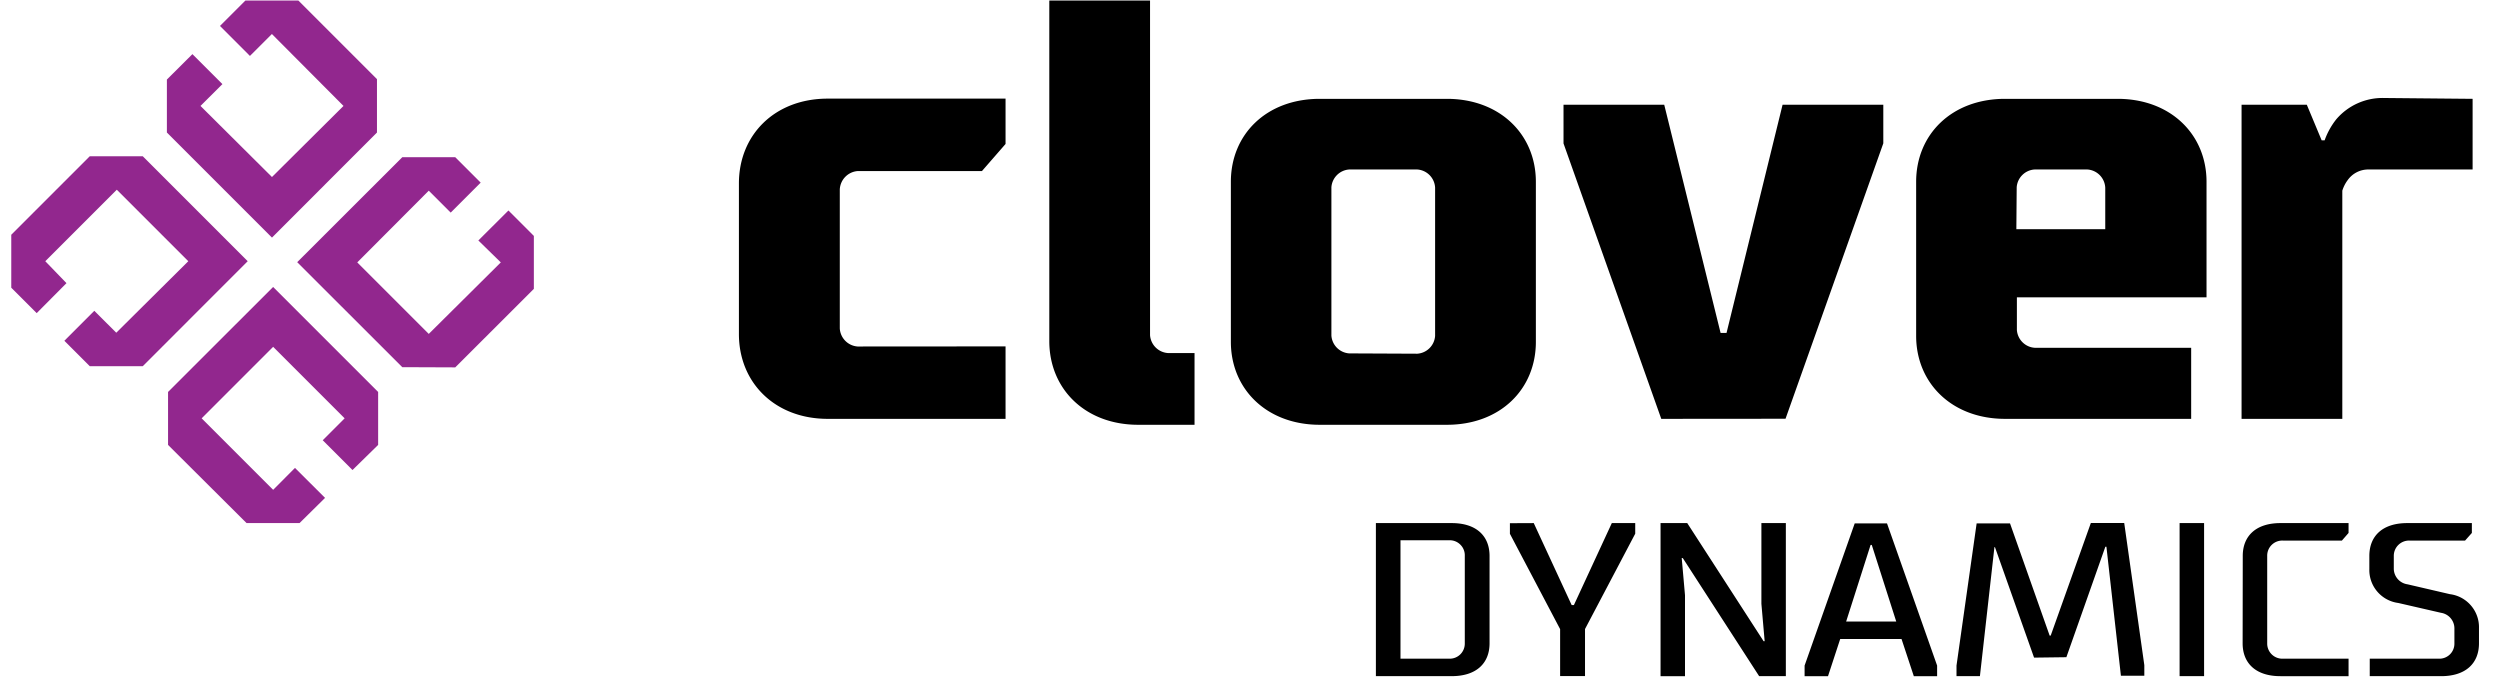<svg width="118" height="32" fill="none" xmlns="http://www.w3.org/2000/svg"><g clip-path="url(#a)"><path d="M47.462 16.35v3.42h-8.39c-2.5 0-4.195-1.71-4.195-4V8.655c0-2.28 1.68-4 4.195-4h8.39v2.14l-1.115 1.28h-5.875a.915.915 0 0 0-.834.865v6.56a.908.908 0 0 0 .839.855l6.985-.005Zm8.92.315v3.385h-2.66c-2.5 0-4.195-1.69-4.195-3.95V.026h4.755V15.82a.91.91 0 0 0 .855.845h1.245v-.001Zm16.111-.53c0 2.235-1.68 3.915-4.2 3.915h-6c-2.5 0-4.196-1.68-4.196-3.915V8.58c0-2.235 1.675-3.915 4.196-3.915h6c2.5 0 4.2 1.68 4.2 3.915v7.555Zm-5.596.56a.905.905 0 0 0 .84-.84v-7a.905.905 0 0 0-.84-.855h-3.22a.905.905 0 0 0-.835.84v7a.905.905 0 0 0 .836.84l3.22.015Zm11.515 3.075-4.614-13V4.945h4.754l2.66 10.77h.28l2.645-10.77h4.755v1.82l-4.615 13-5.865.005Zm25.011-3.355v3.355h-8.785c-2.5 0-4.196-1.68-4.196-3.915V8.581c0-2.236 1.68-3.916 4.196-3.916h5.314c2.5 0 4.196 1.68 4.196 3.915v5.455h-8.951v1.54c.032.45.39.81.84.84h7.386Zm-8.25-5.595h4.195V8.86a.905.905 0 0 0-.84-.86h-2.5a.905.905 0 0 0-.84.84l-.016 1.98v.001Zm21.534-6.155V8h-4.895a1.187 1.187 0 0 0-1 .5c-.113.15-.199.32-.255.5v10.77h-4.755V4.945h3.08l.701 1.68h.139c.128-.362.316-.7.555-1a2.87 2.87 0 0 1 2.24-1l4.19.04Z" fill="#000"/><path fill-rule="evenodd" clip-rule="evenodd" d="m17.793 3.735-3.71-3.71h-2.5l-1.2 1.2 1.414 1.415 1.036-1.035L16.213 5l-3.376 3.355L9.463 5l1.035-1.03-1.416-1.415-1.205 1.2v2.5l4.96 4.96 4.956-4.96v-2.52Zm3.695 13.605 3.71-3.705v-2.5l-1.2-1.2-1.42 1.415 1.06 1.035-3.4 3.375-3.375-3.375L20.238 9l1.035 1.035 1.415-1.415-1.2-1.2h-2.5l-4.96 4.955 4.96 4.955 2.5.01ZM7.932 21l3.706 3.69h2.5l1.205-1.19-1.42-1.415-1.03 1.035-3.375-3.375 3.374-3.375 3.375 3.375-1.034 1.035 1.405 1.405L17.848 21v-2.5l-4.956-4.955-4.96 4.955V21ZM4.237 7.375.532 11.08v2.5l1.2 1.2 1.406-1.415-1-1.035 3.375-3.375 3.375 3.375-3.4 3.375-1.036-1.035-1.414 1.415 1.2 1.2h2.5l4.954-4.955-4.954-4.955h-2.5Z" fill="#92278E"/><path d="M70.307 30.364c0 .94-.62 1.55-1.785 1.55h-3.58V24.69h3.58c1.165 0 1.785.61 1.785 1.55v4.124ZM66.103 25.5v5.59h2.315a.71.71 0 0 0 .72-.726V26.24a.703.703 0 0 0-.201-.524.705.705 0 0 0-.52-.216h-2.314Zm6.29-.81 1.79 3.87h.105l1.79-3.87h1.105v.5l-2.37 4.5v2.22h-1.175v-2.215l-2.37-4.5v-.5l1.125-.005Zm7.245 0 3.604 5.575h.05l-.154-1.765v-3.81h1.154v7.225h-1.26l-3.605-5.575h-.05l.155 1.755v3.82h-1.154V24.69h1.26Zm10.115 5.47h-2.895l-.576 1.755h-1.105v-.5l2.365-6.71h1.525l2.365 6.71v.5h-1.1l-.58-1.755Zm-2.615-.825h2.364l-1.155-3.615h-.055l-1.154 3.615Zm8.87 1.705-1.846-5.215h-.025l-.685 6.09h-1.105v-.5l.95-6.71h1.576L96.743 30h.05l1.895-5.315h1.575l.949 6.71v.5h-1.105l-.684-6.09h-.05l-1.84 5.215-1.525.02Zm6.869.875V24.69h1.156v7.225h-1.156Zm2.981-5.675c0-.94.619-1.55 1.784-1.55h3.21v.465l-.314.36h-2.791a.711.711 0 0 0-.735.725v4.124a.713.713 0 0 0 .736.726h3.104v.825h-3.215c-1.164 0-1.785-.61-1.785-1.55l.006-4.125Zm7.339 2.22a1.568 1.568 0 0 1-1.364-1.6v-.62c0-.94.619-1.55 1.79-1.55h3.049v.465l-.32.36h-2.624a.72.72 0 0 0-.741.725v.62a.752.752 0 0 0 .65.72l2 .465c.8.102 1.392.794 1.371 1.6v.72c0 .94-.621 1.55-1.79 1.55h-3.366v-.825h3.261a.708.708 0 0 0 .735-.725v-.72a.745.745 0 0 0-.63-.72l-2.021-.465Z" fill="#000"/></g><defs><clipPath id="a"><path fill="#fff" transform="translate(.138)" d="M0 0h117.333v32H0z"/></clipPath></defs></svg>